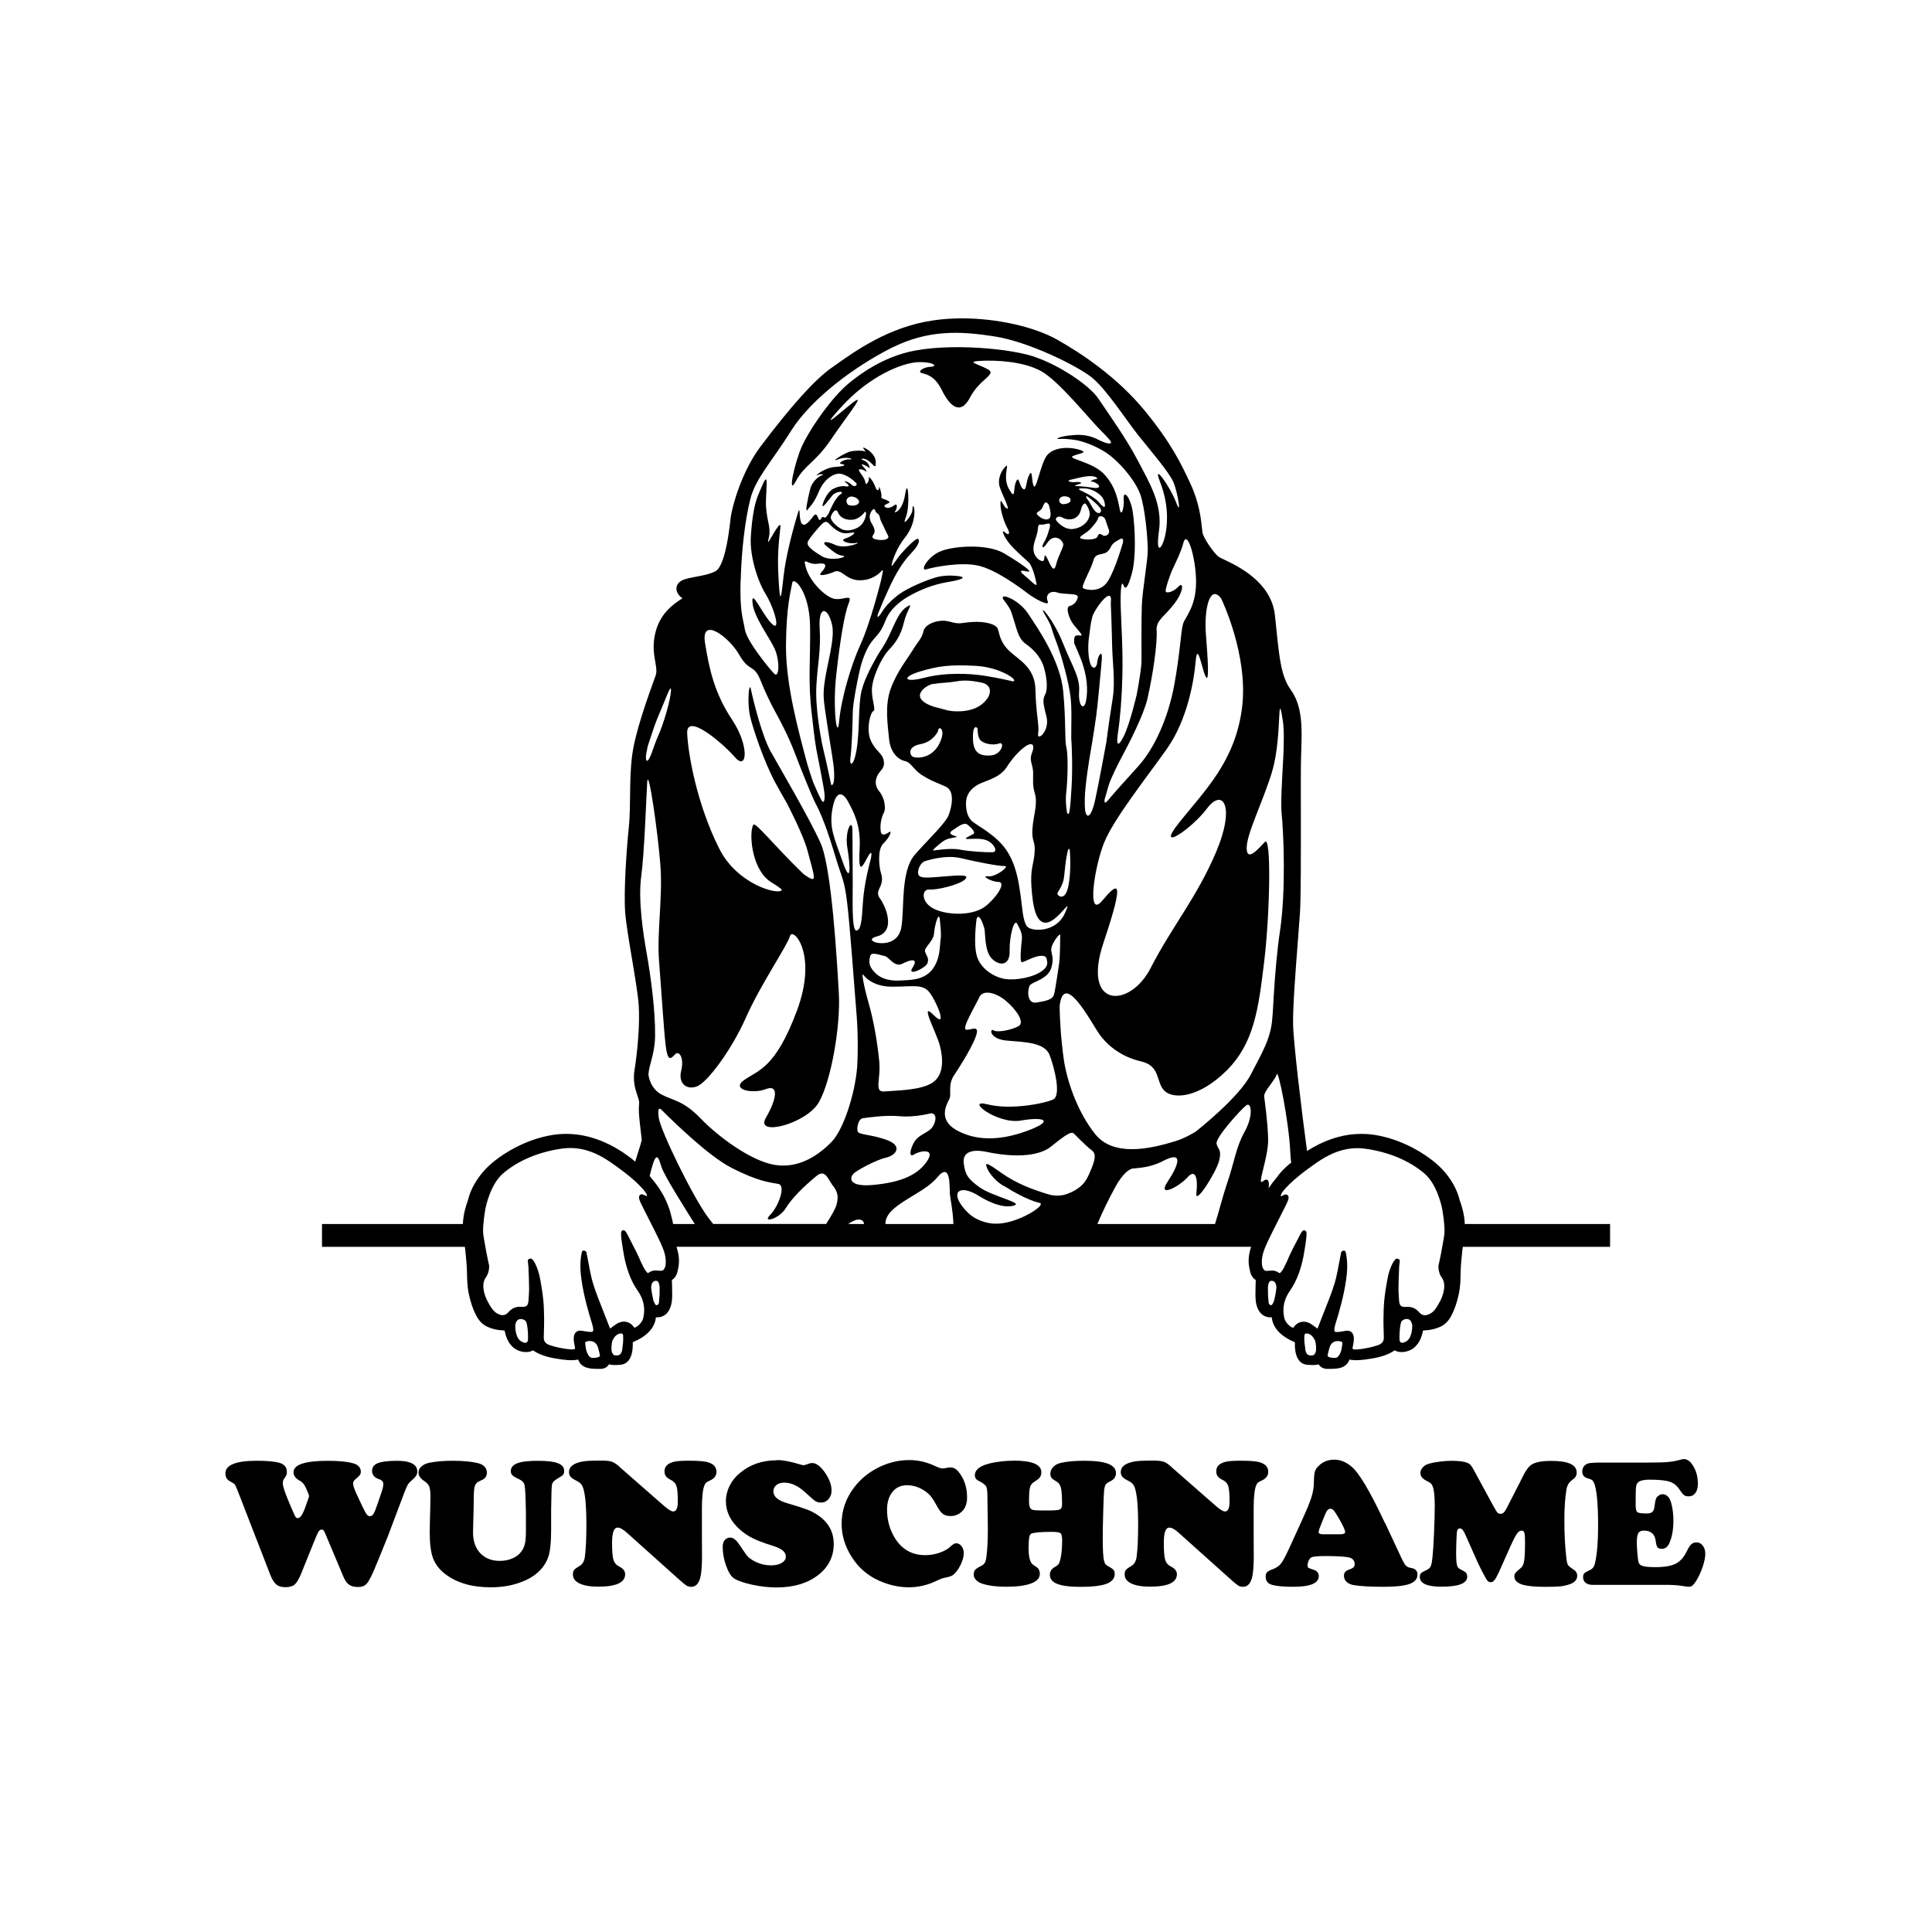 <svg width="1500" height="1500" viewBox="0 0 1500 1500" xmlns="http://www.w3.org/2000/svg">
  <!-- Gruppierte und zentrierte Elemente -->
  <g transform="translate(250.0, 247.174)">
    <!-- Original-Motiv skaliert -->
    <svg width="1000" height="815.652" viewBox="0 0 546.52 445.77">
      2000/svg" viewBox="0 0 546.52 445.77"><defs><style>.cls-1{fill-rule:evenodd;}</style></defs><path class="cls-1" d="M475.12,406.99c.93,1.33,1.24,2.82.99,4.84-.28,2.23-1.14,4.48-2.73,7.08-.73,1.2-1.63,2.54-3.03,3.34-1.95,1.11-3.51.98-4.78-.49-.02-.02-.16-.17-.18-.19-1.46-1.63-3.21-2.29-5.46-2.12-1.76.12-2.54-.34-2.81-1.94-.06-.27-.08-.35-.08-.43l-.1-1.57c-.09-1.26-.18-2.56-.17-3.82.02-2.7.13-5.4.24-8.08l.03-.94c.03-.57.1-1.14.17-1.72l.11-.91c.03-.35-.15-.69-.46-.85l-.24-.11c-.13-.06-.3-.09-.47-.09-.29,0-.58.09-.73.3-.1.14-.21.28-.32.42-.26.33-.52.66-.72,1.02-1.11,2.09-1.86,4.42-2.38,7.34-.48,2.67-.96,5.54-1.25,8.49-.27,2.75-.32,5.57-.35,7.99-.02,1.7.03,3.41.08,5.13.03.92.06,1.84.07,2.76.03,1.6-.76,2.66-2.42,3.23-1.45.49-2.85.88-4.18,1.14-1.4.28-3.25.61-5.08.73h-.31c-.56,0-.99-.09-1.26-.3-.03-.13-.03-.36.04-.71l.06-.3c.37-1.84.87-4.37-.28-5.77-.39-.48-1.17-1.05-2.64-.86-.5.07-1,.16-1.5.24-1.52.27-2.96.44-3.27.02-.13-.17-.37-.79.2-2.72l.1-.39c1.56-4.98,3.49-11.64,4.51-18.59.56-3.76.64-6.84.27-9.67-.07-.52-.17-1.04-.26-1.56l-.12-.65c-.07-.39-.39-.68-.78-.71-.4.01-1.09.3-1.17.69l-.49,2.46c-.17.86-.33,1.73-.49,2.59-.33,1.76-.66,3.52-1.06,5.26-.94,4.11-2.53,8.14-4.07,12.04l-1.04,2.65c-.97,2.45-1.93,4.89-2.87,7.36,0,.02-.01.04-.02.06-.02-.01-.04-.02-.06-.04-.34-.23-.67-.48-.99-.73-.56-.42-1.13-.85-1.72-1.22-2.73-1.7-5.72-1.09-7.41,1.49l-.27.11c-.36-.15-.73-.31-1.01-.52-1.46-1.06-2.36-2.35-2.68-3.84-.86-3.99-.06-7.76,2.38-11.25,1.52-2.16,2.76-4.57,3.8-7.38,1.1-3,1.9-6.23,2.43-9.85.01-.04.02-.07.03-.1.03-.21.84-5.1.84-6.51,0-.8,0-1.28-.34-1.62-.16-.16-.44-.27-.66-.27-.64,0-1.03.51-1.84,2.05l-.42.82c-.09.19-.23.46-.34.68-.81,1.5-3.56,6.69-4.51,9.24-.54,1.09-1.06,2.19-1.6,3.28-.27.56-.68,1.13-1.27,1.81-.08.09-.27.29-.4.29-.05,0-.21-.02-.51-.24-.81-.56-1.71-.85-2.69-.85-.74.02-1.3.07-1.86.12-1.1.1-1.62-.16-2.05-1.08-.13-.28-.24-.57-.32-.86-.04-.14-.05-.28-.07-.41l-.05-.33c-.28-3.53.87-6.32,2.52-9.89,1.04-2.25,2.91-5.92,4.71-9.46,1.26-2.47,2.45-4.81,3.21-6.38.89-1.84,1.08-2.81.67-3.46-.22-.35-.58-.54-1.01-.54-.16,0-.59,0-1.39.52h0c-1.32.88-.51-.73-.15-1.37,3.4-4.63,10.55-9.74,13.25-11.65,3.51-2.49,10.04-7.14,18.67-7.14,1.09,0,2.19.08,3.28.22,9.89,1.33,18.84,5.07,25.21,10.54,5.47,4.7,7.37,14.2,7.57,15.26.87,5.18,1.13,8.96.77,11.22l-.27,1.67c-.29,1.7-.59,3.4-.91,5.09-.2,1.04-.41,2.09-.63,3.13l-.18.9c-.04.21-.09.42-.15.62-.14.58-.3,1.18-.27,1.82.06,1.74.53,3.23,1.4,4.45M461.76,432.09c-.52,1.19-1.4,2.02-2.61,2.44-.27.1-.53.14-.77.14-.95,0-1.13-.8-1.16-1.28-.02-.32-.03-.65-.03-.98v-.28c.01-2.36.28-5.27.81-6.41.26-.55,1.23-1.14,2.25-1.14,1.36,0,2.17.98,2.36,2.83.01,1.72-.27,3.28-.86,4.67ZM432.53,437.79c-.28.92-1.09,3.18-2.48,3.29-.14,0-.31.01-.49.01-1.29,0-2.37-.27-2.75-.67-.11-.11-.14-.22-.13-.37.22-1.05.49-2.19.81-3.28.07-.25.16-.47.26-.69.81-1.86,2.41-2.14,3.29-2.14,1.06,0,1.78.37,1.9.53.07.56-.2,2.36-.41,3.33ZM421.64,438.58c-.51,1.37-1.14,1.43-1.35,1.44-1.71.18-2.42-.26-2.91-1.77l-.08-.25-.42-3.44c.02-.17-.01-.54-.07-.93-.02-.86.01-1.75.04-2.21.16-.55.52-.67.77-.7h.25c.06,0,.12,0,.19.01,1.41.22,2.56,1.3,3.4,3.21.23,1,.58,3.29.18,4.63ZM404.11,416.3c-.17.77-.51,1.54-.95,2.17-.26.37-.72.35-1.07,0-.22-.22-.4-.54-.42-.76-.09-.89-.15-1.78-.21-2.67l-.06-.82c-.03-.87-.03-2.05-.03-2.87,0-1.01.34-2.57.95-2.83.2-.09.43-.14.66-.14,1.21,0,1.96,1.1,2,2.94-.14,1.37-.41,2.98-.86,4.98ZM145.77,401.76c-.01.13-.03.27-.07.41-.08.29-.19.58-.32.86-.43.92-.95,1.18-2.04,1.08-.56-.05-1.13-.1-1.86-.12-.98,0-1.88.28-2.69.85-.3.22-.46.24-.51.24-.13,0-.32-.2-.4-.29-.59-.68-1-1.25-1.27-1.81-.45-.91-.89-1.82-1.34-2.73-.87-2.21-3.13-6.62-4.66-9.54-.15-.31-.33-.66-.46-.92l-.42-.82c-.24-.44-.43-.78-.61-1.07-.01-.02-.03-.06-.03-.06v.02c-.43-.66-.75-.94-1.2-.94-.23,0-.5.11-.66.27-.34.35-.34.83-.34,1.62,0,1.41.81,6.31.84,6.51,0,.03.01.06.03.1.54,3.62,1.33,6.84,2.43,9.85,1.03,2.81,2.28,5.23,3.8,7.38,2.44,3.48,3.24,7.26,2.38,11.25-.32,1.49-1.22,2.78-2.68,3.84-.28.2-.66.37-1.01.52l-.27-.11c-1.69-2.58-4.68-3.19-7.41-1.49-.6.37-1.16.79-1.72,1.22-.33.25-.65.5-.99.73-.02.01-.04.03-.06.04,0-.02-.02-.04-.02-.06-.93-2.46-1.9-4.91-2.87-7.36l-1.04-2.65c-1.54-3.89-3.13-7.92-4.07-12.04-.4-1.74-.73-3.5-1.06-5.26-.16-.87-.32-1.73-.49-2.59l-.49-2.46c-.08-.39-.77-.67-1.17-.69-.39.03-.72.32-.78.71l-.12.65c-.09.52-.19,1.04-.26,1.56-.37,2.83-.29,5.9.27,9.67,1.02,6.96,2.95,13.61,4.51,18.59l.1.39c.57,1.93.33,2.55.2,2.72-.31.42-1.74.25-3.27-.02-.5-.09-1-.18-1.5-.24-1.47-.2-2.26.38-2.65.86-1.14,1.39-.64,3.92-.27,5.77l.06.3c.07.35.06.57.04.71-.28.2-.7.3-1.26.3h-.31c-1.83-.12-3.67-.46-5.08-.73-1.32-.26-2.73-.65-4.18-1.14-1.66-.57-2.45-1.62-2.42-3.23.01-.92.04-1.84.07-2.76.05-1.71.1-3.42.08-5.13-.03-2.42-.08-5.24-.35-7.99-.29-2.95-.77-5.82-1.25-8.49-.52-2.92-1.28-5.25-2.38-7.34-.19-.36-.46-.69-.72-1.02-.11-.14-.22-.28-.32-.42-.15-.21-.44-.3-.73-.3-.17,0-.33.03-.47.09l-.24.11c-.32.16-.5.5-.46.85l.11.91c.07.57.14,1.14.17,1.72l.03.94c.11,2.68.21,5.38.24,8.08,0,1.26-.09,2.56-.17,3.82l-.1,1.57c0,.08-.02.16-.08.43-.27,1.6-1.05,2.06-2.81,1.94-2.25-.17-4,.49-5.46,2.12-.02.02-.17.17-.18.19-1.27,1.47-2.83,1.61-4.78.49-1.4-.79-2.3-2.14-3.03-3.34-1.58-2.6-2.45-4.85-2.73-7.08-.24-2.02.06-3.52.99-4.84.87-1.22,1.34-2.71,1.4-4.44.03-.64-.13-1.24-.27-1.82-.05-.2-.1-.41-.15-.62l-.18-.9c-.21-1.04-.43-2.09-.63-3.13-.31-1.69-.62-3.38-.91-5.09l-.27-1.68c-.36-2.26-.09-6.04.77-11.22.2-1.07,2.1-10.56,7.57-15.26,6.37-5.47,15.32-9.21,25.21-10.54,1.09-.15,2.2-.22,3.28-.22,8.62,0,15.16,4.64,18.67,7.14,2.65,1.88,9.62,6.86,13.08,11.43.66.97,1.58,2.53-.25,1.44-.05-.03-.07-.02-.11-.05-.22-.12-.41-.2-.56-.24-.02,0-.04-.02-.06-.02-.18-.04-.32-.06-.39-.06-.43,0-.8.2-1.01.54-.41.65-.22,1.61.67,3.45.76,1.57,1.95,3.9,3.21,6.38,1.8,3.54,3.67,7.2,4.71,9.46,1.66,3.56,2.8,6.36,2.52,9.89l-.05.32ZM143.24,414.22s-.19,2.6-.28,3.49c-.02.22-.2.54-.42.76-.36.35-.82.38-1.07,0-.44-.63-.77-1.4-.95-2.17-.45-2-.72-3.62-.86-4.98.04-1.84.79-2.94,2-2.94.23,0,.46.05.66.14.6.27.94,1.82.95,2.83,0,.81,0,1.99-.03,2.87ZM127.75,434.56l-.42,3.44-.08.25c-.49,1.51-1.2,1.94-2.91,1.77-.21-.02-.84-.07-1.35-1.44-.4-1.34-.04-3.64.18-4.64.84-1.91,1.99-2.99,3.4-3.21.07-.01.13-.01.19-.01h.24c.25.02.61.14.77.7.02.46.05,1.35.04,2.21-.06.39-.09.76-.07.93ZM117.82,440.42c-.38.41-1.46.67-2.75.67-.18,0-.35,0-.49-.01-1.39-.11-2.2-2.37-2.48-3.29-.2-.97-.47-2.76-.41-3.33.12-.15.84-.53,1.9-.53.88,0,2.49.28,3.29,2.14.1.22.19.44.26.69.31,1.09.59,2.24.81,3.28.01.15-.03.26-.13.37ZM87.43,432.42c0,.34-.02.67-.03.98-.03.48-.21,1.28-1.16,1.28-.24,0-.49-.05-.77-.14-1.21-.42-2.09-1.25-2.61-2.44-.59-1.39-.87-2.95-.86-4.67.19-1.85,1-2.83,2.36-2.83,1.02,0,1.99.59,2.25,1.14.54,1.14.8,4.05.82,6.41v.28ZM135.45,236.75c1.36-10.11,2.09-32.36,2.53-39.82.43-7.45,4.56,21.18,5.61,35.19,1.05,14.01-1.57,28.21-.56,40.8,1.01,12.6,1.96,28.62,2.8,35.62.84,6.99,2.17,5.72,3.93,3.79,1.75-1.94,4.01,1.49,2.66,6.87-1.35,5.38,2.19,8.31,6.59,6.73,4.4-1.58,14.75-15.41,20.9-29.31,6.14-13.89,17.51-30.42,18.65-34.49,1.14-4.07,12.01,7.38,2.94,31.69-9.06,24.31-16.32,25.16-22.29,29.31-5.98,4.14,3.58,6.1,9.11,3.92,5.53-2.18,4.78,4.02,0,12.2-4.78,8.18,17.31,2.6,22.57-6.73,5.26-9.33,9.17-32.5,8.42-45.99-.76-13.48-3.02-53.23-7.71-63.79-4.69-10.56-17.9-32.99-21.31-39.12-3.41-6.14-7.2-20.76-8.41-26.78-.01-.04-.02-.03-.04-.03-.11-.3-.28-.53-.47.1-.34,1.07-.83,7.08.29,12.01,1.12,4.93,5.95,19.47,10.93,28.55,1.53,2.8,3.11,5.54,4.66,8.25.23.44,6.87,13.13,8.71,19.95.59,2.08,1.18,4.26,1.66,6.15,1.46,5.85,2.32,7.99-3.12,4.11-.25-.23-.49-.46-.76-.71-12.11-11.74-19.96-21.81-20.75-20.33-1.84,3.44-.78,17.62,6.31,23.42,1.53,1.25,6.22,3.77,5.75,4.34-1.74,2.11-18.85-2.61-26.36-17.39-9.57-18.83-13.36-40.34-13.74-49.21-.39-8.87,14.79,3.89,20.19,10.09,5.39,6.21,6.24-4.79-1.13-15.84-7.36-11.06-9.68-21.18-11.5-32.67-1.81-11.49,10.36-2.32,14.58,5.19,4.22,7.5,6.1,3.48,9.11,11.08,1.65,4.16,3.9,8.98,6.19,13.15h0s.02.04.06.11c.11.21.23.41.34.61,1.22,2.21,5,9.24,7.59,16.04,3.12,8.2,7.61,19.2,8.7,21.33.03.06.05.09.08.14.11.21.21.45.32.64,3.6,6.72,6.56,16.49,8.83,23.98,2.27,7.48,3.33,8.3,4.49,17.81,1.16,9.51,2.68,30.77,4.07,48.24.35,4.47.51,9.56.44,14.79-.03.45-.04,1.04-.03,1.79-.04,1.59-.09,3.19-.17,4.79-.95,12.28-6.04,27.13-10.86,32.09-5.42,5.56-13.76,11.42-24.01,9.81-10.25-1.61-24.3-12.16-31.62-19.77-7.33-7.61-11.57-7.47-16.55-10.11-4.98-2.64-5.54-8.35-5.54-8.35.15-4.48,2.72-8.54,2.81-16.64.12-10.8-1.87-25.25-3.5-34.49-1.64-9.24-3.73-22.99-2.39-33.09ZM137.58,184.72c.15-.87.38-1.97.61-3.09.04-.12,2.79-8.76,3.99-11.6.01-.01.01-.02.02-.04,3.42-7.91,6.08-15.69,5.88-12.04-.24,4.38-3.25,14.31-5.33,18.93-.91,2.01-1.92,4.8-2.78,7.33t0,.02c-2.04,5.59-2.92,3.52-2.38.49ZM177.66,111.26c.36-13.36,1.88-25.68,4.06-34.49,2.19-8.81,8.99-15.77,17.39-29.16,8.4-13.4,26.93-27.25,42.49-35.05,15.56-7.81,29.13-7.2,43.74-4.91,14.62,2.29,34.86,12.39,41.08,17.25,6.22,4.85,14.85,18.34,19.91,24.68,5.06,6.34,13.24,15.8,15,20.05,1.76,4.26,3.55,15.11,1.12,8.55-2.43-6.56-10.33-17.71-6.87-8.83,3.47,8.87,3.45,16.88,2.24,22.57-1.21,5.7-4.22,9.31-2.67-1.82,1.56-11.13-3.89-20.05-8.97-29.72-5.08-9.68-12.37-19.79-16.69-26.22-4.16-6.19-17.02-14.22-25.78-17.32-.06-.03-.1-.04-.16-.07-10.05-4.03-38.17-6.51-54.66-2.51-10.72,2.6-19.33,8.46-24.07,12.25-1.05.8-2.13,1.72-3.22,2.76-.5.46-.78.75-.78.75-7.11,7.07-14.44,18.22-17.09,24.05-3.24,7.11-6.41,22.02-2.66,15.01,3.75-7.02,8.12-7.67,15-17.81,6.89-10.14,13.24-17.83,10.66-16.55-2.58,1.28-18.52,16.26-6.45,2.94,12.08-13.32,26.04-18.83,32.67-19.07,6.63-.24,8.5,1.85,5.32,1.96-3.18.12-5.81,2.11-3.78,2.67,2.03.55,5.54,1.14,8.55,7.29,3.02,6.15,7.67,11.21,11.92,3.08,4.24-8.13,11.72-9.8,7.43-12.06-4.29-2.26-9.33-3.17-2.94-3.5,6.39-.34,18,.14,25.66,4.35,7.66,4.21,20.69,20.68,25.66,25.52,1.17,1.14,2.32,2.36,3.28,3.49,1.98,2.2-.09,2.43-4.89-.01-4.83-2.45-8.86-2.05-12.44-1.65-3.59.4-6.4,1.65-3.48,1.43,2.88-.22,7.31.61,7.45.64,3.46.81,7.41,2.36,11.19,4.66,6.1,3.71,13.17,12.29,15.28,18.09,2.12,5.8,3.22,19.19,3.23,23.69.01,4.51-2.28,16.93-2.52,23.56-.24,6.63-.15,18.36-.14,23.55,0,2.35-.87,8.13-2.04,14.33,0,0-2.99,12.91-5.72,18.08-2.73,5.17-2.77,1.98-2.32-1.28.02-.08.02-.13.03-.19.98-6.4,1.72-15.43,1.93-24.48.27-11.56-.47-21.72-.7-29.16-.23-7.44.33-11.71,1.12-9.53.8,2.18,1.87,1.57,3.65-5.05,1.77-6.62,1.37-18.4.42-25.38-.95-6.98-4.17-10.17-3.93-6.17.25,4-.96,8.03-1.68,4.49-.72-3.55-1.53-9.29-6.45-14.72-4.92-5.43-15.91-6.69-13.46-7.85,2.44-1.16,7.34-1.44,2.38-2.81-4.96-1.36-10.93-.7-13.46,2.67-2.52,3.37-4.41,14.61-5.47,12.9-1.06-1.72-.42-7.77-1.96-4.77-1.54,3-1.03,7.17-2.67,5.89-1.63-1.29-1.62-6.02-2.94-2.94-1.32,3.08.03,8.18-2.95,3.08-2.98-5.1.41-11.4-1.4-9.68-1.81,1.73-3.22,4.8-2.8,7.71.42,2.91,4.95,10.74,3.36,10.24-1.59-.5-2.8-5.43-2.8-2.11s1.69,8.16,2.94,10.38c1.26,2.21.78,3.4-.98,1.82-1.76-1.58-.74,1.38,1.54,4.35,2.28,2.97,6.68,6.62,8.41,8.27,1.73,1.65,2.9,6.75,3.37,8.97.46,2.22-2.78-1.51-4.63-2.95-1.85-1.44-3.43-3.04.42-2.11,3.85.94-2.47-3.42-9.39-7.57-6.93-4.15-20.74-3.31-26.64-1.12-5.9,2.18-9.31,8.67-6.59,7.85,2.72-.82,14.09-3.23,21.73-1.68,7.65,1.54,18.32,9.53,21.46,11.92,3.14,2.39,9.52,5.8,8.41,3.23-1.11-2.58.95-4.69,4.07-3.65,3.12,1.04,9.23.06,8.69,2.1-.55,2.09-1.76,3.19-3.5,3.64-1.75.45-.29,5.39,1.82,8,2.11,2.6,4.44,4.86,2.64,4.52-1.72-.32-2.59.04-2.5,2.21.08,1.94-.43-.43,2.67,7.29,3.09,7.72,3.21,13.92,2.38,18.23-.83,4.31-3.35,2.35-2.94-3.93.4-6.27-2.64-10.05-6.87-20.61-4.23-10.56-10.99-17.69-7.57-11.92,3.42,5.77,2.04,4.31,4.63,11.08,2.58,6.76,5.39,17.5,6.16,23.56.64,4.99.27,13.09.32,17.26v.05c0,.05,0,.13,0,.19,0,.37.02.71.03,1.01,0,.08,0,.15.02.23v.05c.02.34.05.72.08,1.1h0s.53,9.66,0,18.45c-.52,8.78-.88,12.87-1.83,11.07,0,0,0,0,0,0-.09-.31-.15-.54-.16-.58-.34-2.35-.63-5.07-.28-8.03.63-5.34.89-16.06.07-19.2-.82-3.15-.11-10.42-1.33-23.7-1.22-13.28-10.88-27.01-15-33.23-4.13-6.23-13.08-9.32-10.1-5.47,2.98,3.84,2.93,4.57,4.21,8.55,1.27,3.98,1.97,7.77,4.9,9.82,2.94,2.05,6.32,5.26,7.71,9.81,1.4,4.55,1.74,9.32.7,11.5-1.04,2.17-1.27,3.1.42,9.39,1.69,6.3-4.1,11-3.5,7.43.59-3.57-.96-8.55-1.12-18.37-.16-9.82-6.96-12.75-11.08-16.68s-4.12-7.26-4.91-9.39c-.79-2.13-5.69-3.23-10.66-2.94-4.97.29-5.11,1.2-9.82-.14-4.7-1.33-10.47,1.06-11.08,4.07-.6,3.01-2.17,4.11-4.62,8.13-2.46,4.02-6.61,9.02-9.26,16.27-2.64,7.24-1.23,15.51-.7,21.31.53,5.79,3.9,8.78,6.73,9.39,2.83.62,3.42,3.64,7.57,6.17,4.15,2.53,5.61,2.8,9.67,4.63,4.07,1.83,2.66,8.43,1.4,11.92-1.25,3.48-7.92,9.66-14.3,16.83-6.38,7.16-4.44,23.3-5.89,31.13-1.45,7.83-9.73,6.89-11.5,6.03-1.77-.86-1.09-1.75,1.4-2.38,2.49-.64,4.57-2.56,4.49-6.31-.08-3.75-1.77-6.93-2.66-8.56-.9-1.62-2.47-2.5-.99-5.47,1.49-2.97,1.21-4.6.57-6.73-.64-2.13-1.62-9.73,1.12-12.34,2.74-2.61,3.56-5.38,2.66-4.91-.9.47-3.31,2.47-3.78-.14-.48-2.62.31-6.21,1.26-7.85.96-1.63.56-6.18-1.96-9.25-2.52-3.07-1.26-6.26.14-7.99,1.41-1.73,2.38-2.65,1.69-5.47-.7-2.82-3.56-3.7-5.47-8.27-1.91-4.57-.14-11.59,1.12-12.2,1.27-.61-.49-3.92-.56-8.84-.07-4.91,3.91-13.64,7.01-16.96,3.1-3.32,5.2-6.17,6.59-11.92,1.4-5.74,4.41-8.53,1.27-6.59-3.15,1.94-4.76,6.17-7.15,11.36-2.55,5.53-4.1,7.03-5.47,9.53-1.44,2.65-5.08,8.72-6.59,14.58-1.51,5.86-.8,16.8-2.1,24.82-1.31,8.02-3.22,7.27-2.67,3.78.55-3.49.95-14.95.98-18.93.03-3.98,1.84-13.24,2.94-18.09,1.1-4.85,3.14-10.08,5.74-13.04,2.61-2.96,3.44-3.73,5.33-8.41,1.9-4.68,6.18-8.05,9.81-10.1,3.64-2.04,9.26-4.81,16.68-6.03,6.13-1.01,7.79-2.02,4.46-2.46h0s-4.89-.77-9.23.4c-4.34,1.17-12.54,4.59-16.45,7.56-3.9,2.98-6.06,5.81-7.13,7.61-1.03,1.74-2.29,2.66-1.27,0,1.23-3.09,2.76-6.68,4.64-10.73,2.77-5.93,5.57-10.77,9.53-14.86,3.97-4.1,3.3-6.31,2.11-5.75-1.19.57-3.67,2.94-6.31,5.89-2.64,2.94-4.67,6.94-4.34,5.05.32-1.89,2.21-7.28,5.61-11.5,5.32-6.6,4.18-14.17,3.36-13.32-.07.07-.21,2.21-.28,2.38-.81,2.24-4.55,6.9-2.66,2.24,1.89-4.67.91-17.62-.28-9.82-1.19,7.8-5.18,8.31-4.34,7.43.83-.88,1.38-3.95-.29-2.67-1.66,1.28-3.07,1.29-3.78.84-1.11-.71.16-1.14.88-1.53.94-.5,1.45-.5.1-1.27-1.29-.74-2.94-.74-2.67-1.69.29-.95-1-5.2-.98-3.92.02,1.28-.89,1.94-1.68-.42-.8-2.36-3-4.84-2.67-3.65.34,1.2-1.3,3.95-1.54,1.69-.25-2.26-4.08-5.38-2.1-5.33,1.97.05,3.12,1.92,2.52.56-.6-1.36-3.11-3.06-1.26-2.52,1.84.53,3.15,2.2,2.67.84-.49-1.36-1.44-2.38-2.81-2.8-1.37-.42-.02-1.12,2.1.14,2.12,1.26,3.54,4.6,3.36.56-.18-4.04-5.99-6.74-5.33-5.75.67,1.01,1.33,1.77.7,1.4-.63-.37-3.65-.5-6.03,0-2.38.5-9.39,4.96-5.32,3.37,4.07-1.59,7.15.25,5.05,0-2.11-.25-5.57,1.7-3.65,1.96,1.92.26,2.08.96-2.66,1.26-4.75.3-9.08,4.23-7.57,3.5,1.51-.73,3.09-.32,2.1,0-.97.32-4.17,2.01-5.18,6.17-1.01,4.16-2.24,10.07-1.12,8.55,1.11-1.51,2.68-2.5,4.9-7.85,2.23-5.35,6.59-8.03,9.39-7.43,2.81.6,5.29,2.77,6.31,3.78,1.02,1.02-.61,2.09-1.82.84-1.22-1.24-4.08-2.14-2.52-.98,1.56,1.16,1.64,1.87.42,1.69-1.22-.19-3.03-.33-5.67,1-2.47,1.24-4.35,5.39-4.57,6.99-.21,1.58,2.46-2.03,4.07-4.07,1.61-2.04,5.78-2.08,3.5-.56-2.28,1.51-4.63,7.29-4.63,7.29,0,0-.3.92-1.27,2.1-.96,1.18-1.36-.33-1.96.42-.6.75-.56,1.3-1.12.98-.56-.32-.95-3.51-2.38-1.68-1.44,1.83-3.65,5.03-5.05,3.23-1.41-1.81-.38-8.52-1.69-4.21-1.31,4.32-5.01,17.24-6.03,26.78-1.01,9.55-1.56,13.25-2.24-1.82-.68-15.07,2.36-22.42,0-19.49-2.37,2.93-5.2,9.54-4.07,5.05,1.13-4.49-.62-6.47-1.12-13.32-.24-3.29.58-10.38.14-11.5-.48-1.22-2.26,3.76-3.23,5.89-1.86,4.1-2.88,10.51-3.36,18.37-.48,7.86,2.68,18.34,6.31,24.26,3.63,5.92,6.57,16.33,2.66,12.62-3.9-3.7-8.76-15.2-8.27-9.11.48,6.08,7.17,14.75,9.4,19.63,2.23,4.87,2.08,13.06-.28,10.51-2.36-2.54-11.52-13.7-12.34-18.65-.83-4.95-2.18-7.39-1.83-20.75ZM370.87,112.11c-.04,10.21-4.49,14.5-5.47,17.39-.97,2.89-1.23,12.28-3.78,26.08-2.55,13.8-8.3,26.84-15.42,34.63-6.23,6.82-10.23,11.36-12.75,14.36,0,0,0,0,0,0-2.03,2.39-1.29-.81-1.29-.81.42-1.42,1-3.29,1.54-5.29,1.02-3.53,4.74-10.62,4.74-10.62h0c4.13-7.64,10.27-19.72,11.83-26.54,2.31-10.1,4.34-24.01,3.85-29.24,0-.02,0-.02,0-.04-.01-4.14,3.44-5.58,7.56-10.99,4.13-5.41,3.87-9.45,1.81-7.3-2.06,2.15-4.38,2.84-5.33,2.41-.95-.43,2.39-8.93,2.4-8.94,2-4.24,4.15-8.77,4.85-11.66,1.64-6.7,5.51,6.34,5.47,16.55ZM374.79,151.65c1.79,4.1,1.16-6.44.28-17.39-.88-10.95,1.67-21.7,6.45-15.42,0,0,11.8,24.17,8.83,46.69-2.97,22.52-15.81,34.87-26.5,48.23-10.69,13.35,4.84,3.29,11.63-5.75,6.79-9.04,12.14-1.04,3.93,18.37-8.22,19.41-18.88,31.83-27.76,49.21-8.88,17.38-29.42,17.29-20.06-10.65,9.37-27.94,6.12-25.73-.56-17.81-6.67,7.93-3.3-14.47.84-24.68,4.14-10.21,17.98-27.55,26.64-39.82,8.66-12.27,11.48-28.72,12.2-37.16.72-8.44,2.54,2.68,4.06,6.17ZM327.27,102.85c.94-3.63,3.93-2.17,5.89-3.79,1.95-1.62,1.11-2.74,3.64-4.34,2.54-1.6,3.28-1.89,3.09.28,0,0-3.2,11.44-6.45,16.54-3.26,5.11-9.51,3.64-10.51,2.94-1.01-.69,3.4-8,4.35-11.64ZM325.86,89.53c2.03-2.09,3.37-3.97,3.51-4.9.14-.93,2.42-1.15,3.09.98,0,0,.68,2.12,1.4,4.06.71,1.95-1.55,3.28-2.8,2.24-1.25-1.03-1.78,0-2.1.85-.33.84-3.42,1.43-6.31.84-2.89-.59,1.2-1.97,3.22-4.07ZM317.59,77.47c-.27,1.22-3.08,1.4-3.08,1.4-.74-.09-1.67-.6-1.69-1.54-.01-.94.66-1.82,2.25-1.83,1.59,0,2.8.74,2.52,1.96ZM328.38,82.1c-1.5-1.29-2.34-3.82-3.5-5.19-1.16-1.38-.39-1.71,0-1.26,0,0,3.54,2.59,5.05,4.49,1.51,1.9-.04,3.25-1.54,1.97ZM329.65,78.03c-2.35-2.78-7.88-4.99-8.13-5.19-.78-.61-.02-.75,1.4-.71,1.42.05,3.13.06,5.75,1.69,2.61,1.62,3.26,3.32,3.5,4.91.24,1.58-.18,2.08-2.52-.7ZM326.42,69.2c.65,0,1.57.34,2.66,1.12,1.09.78,1.07,2.11-2.1,1.54-3.18-.56-7.01-.7-7.01-.7-.78,0-.75-.29,1.26-.84,2.01-.55.26-1.06-1.68-.84-1.94.21-3.94-.55-1.96-.98,1.98-.43,4.74-1.29,7.71-1.54,2.97-.25,4.53,1.09,3.08,1.26-1.44.18-2.61.99-1.96.98ZM311.42,85.46c-.31-.82,1.07-1.92,2.66-.98,1.59.94,3.91,1.18,5.61.14,1.7-1.04,2.08-2.38,2.53-4.07.45-1.69,1.49-2.32,1.82-1.82,0,0,2.35,2.75,1.54,5.47-.81,2.72-3.62,4.89-7.15,5.19-3.53.3-6.71-3.1-7.01-3.93ZM305.81,80c.92-2.45,1.52-2.25,2.53-.98,0,0,1.21,3.52.7,5.19-.51,1.67-3,1.42-5.05-.42-2.05-1.84.9-1.34,1.82-3.78ZM303.71,89.67c.29-3.12.58-1.79,2.67-2.24,2.07-.45,3.35-1.16,1.96,2.81,0,0-.6,2.52-1.96,4.77-1.36,2.24-.47,2.93.84.98,1.31-1.95,2.3-2.91,3.93-2.94,1.62-.04,3.05,1.43,3.36,2.67.32,1.23-1.98,4.55-3.08,8.97-1.11,4.43-3.11-2.16-4.07-3.5-.96-1.34-.69-.13-.98,1.26-.3,1.39-3.61-.13-4.35-3.37-.74-3.23,1.39-6.27,1.68-9.39ZM328.95,145.9c-.27,2.82-2.21,3.29-3.09.14-.88-3.14-.87-7.66-.42-10.66.45-2.99.56-5.45,1.41-8.69.84-3.25,8.91-14.26,7.85-5.89,0,0,.45,11.35.56,17.94.12,6.59,1.37,15.35.28,22.29-1,6.34-1.9,12.24-2.71,18.73h-.01s-3.31,18.15-4.82,24.89c-1.51,6.74-3.51,8.16-4.2,4.12h0c-.14-1.42-.19-3.12-.14-5.01.15-5.94,1.83-16.25,2.58-20.6.1-.54.18-1.05.28-1.57.05-.29.08-.48.08-.48.96-5.6,1.57-10.1,1.92-12.5.45-3.07,2.11-20.22,2.38-24.26.27-4.04-1.7-1.28-1.96,1.54ZM403.12,192.31c2.38-7.73,2.77-17.93,3.09-24.09h0c.26-4.92.74-2.22,1.54,2.91.56,3.61.34,10.87.15,14.85-.05.9-.09,1.81-.15,2.71v.08c-.47,8.68-.98,17.18-.57,21.21.9,8.89,1.84,33.3-.7,50.05-1.19,7.79-2.05,17.88-2.65,27.42h0s0,.06,0,.2c-.13,2.01-.24,3.99-.34,5.92-.07.95-.15,1.99-.23,3.06-.58,8.84-4.06,14.35-9.19,24.29-5.09,9.83-22.94,23.85-23.43,24.23-2.86,1.71-5.71,3.11-8.41,3.94-11.42,3.52-26.55,6.68-34.26-3.08-6.62-8.37-11.18-19.93-13-30.18-.14-.93-.28-1.85-.4-2.76-.1-.73-.22-1.47-.28-2.18,0-.02,0-.04,0-.07-.14-1.6-.23-2.32-.27-2.37-1.01-9.37-1.03-16.6-1.03-16.6,1.7-15.54,13.32,6.79,16.69,11.64,3.36,4.85,9.36,9.85,17.81,11.77,8.45,1.93,6.25,8.81,9.96,12.48,3.7,3.67,14.42,3.19,26.22-8.41,11.8-11.61,13.67-26.14,16.12-46.41,2.45-20.27,3.09-53.74.28-50.75-2.8,2.98-7.74,8.72-7.71,2.52.03-6.19,6.61-18.8,10.8-32.39ZM367.22,364.49c3.79-4.18,4.44,1.29,3.79,6.73-.65,5.44,8.5-9.01,9.68-13.88,1.17-4.86-.58-4.6-1.12-7.15-.54-2.55,10.43-14.64,12.62-16.27,2.18-1.63,3.09,4.39-.71,11.22-3.79,6.83-4.23,12.56-7.43,21.87-1.77,5.15-3.28,11.41-5.13,17.27h-49.91c2.28-5.53,5.12-11.11,7.45-15.42,3.27-6.06,5.91-7.69,7.35-8.1.38-.03.77-.07,1.18-.1h0c3.38-.3,7.54-.84,11.73-3.05,9.14-4.81,6.74,1.69,2.11,8.69-4.64,7.01,4.62,2.36,8.41-1.82ZM260.94,364.63c6.01-7.32,5.27,4.05,5.47,6.87.12,1.73,1.27,6.65,1.51,12.79h-28.84c-.28-8.05,15.92-12.41,21.86-19.66ZM229.96,384.12s.04.12.05.17h-6.69c3.13-2.43,6.34-2.57,6.64-.17ZM236.41,314.85c-.84-8.37-2.44-17.31-4.49-24.4-2.04-7.09-3.11-13.27-2.24-11.92,0,0,3.27,5.02,12.06,5.05,8.79.03,13.04-1.32,15.99,2.38,2.94,3.71,8.12,16.02,1.82,9.68-6.29-6.35,1.09,7.35,2.53,12.62,1.44,5.27,2.06,12.61-2.95,15.99-5.01,3.38-15.5,3.33-20.33,3.78-4.83.46-1.54-4.81-2.38-13.18ZM271.04,229.04c7.01,1.67,16.34,3.45,18.65,3.36,2.31-.09-3.68,4.71-7.01,4.35-3.35-.36,1.31,2.34,4.35,2.38,3.04.05.28,5.38-5.05,9.96-5.32,4.57-16.35,4.3-22.15,1.54-5.81-2.76-5.49-8.53-2.1-8.28,3.38.26,12.57-2.01,15-4.2,2.43-2.19-1.96-1.9-8.13-1.4-6.17.5-9.37.9-10.93,0-1.57-.89-.54-4.92,1.82-6.31,0,0,8.55-3.07,15.57-1.4ZM259.68,164.82c-11.68-3.92-3.07-9.29-.56-9.67,3.76-.57,6.87-.54,10.09-1.12,3.23-.59,6.23-.42,10.79.56,4.57.98,4.59,5.55-.13,9.25-4.73,3.7-12.44,3.1-14.87,2.38-2.41-.72-5.33-1.4-5.33-1.4ZM253.93,180.67c5.46-.98,7.43-5.47,7.43-5.47.09-2.77,3.81-1.08.56,5.33-3.25,6.41-9.73,6.23-11.22,5.47-1.48-.76-2.24-4.35,3.23-5.32ZM293.19,154.03s-5.78-1.4-12.06-2.38c-6.28-.99-16.65-1.48-25.52.84-8.87,2.32-9.75-.28-1.82-2.67,7.92-2.39,12.91-2.95,23.55-2.38,10.64.57,18.61,6.36,15.85,6.59ZM279.43,179.06c1.49,1.49,5.35,2.25,7.87,1.33,2.63-.96,1.11,4.68-3.36,5.05-4.48.37-7.4-.81-7.71-6.45-.31-5.63,1.16-6.29,1.96-4.9,0,0-.14,3.59,1.25,4.99ZM310.58,286.95c-.61,2.11-3.2,2.68-7.43,3.36-4.23.69-3.84-5.75-2.8-7.29,1.03-1.53,7.68-2.59,9.11-7.44,1.43-4.84-.31-5.87,0-8.27.31-2.4,3.89-6.97,3.79-5.61-.1,1.36.05,9.24-.56,12.62,0,0-1.49,10.51-2.1,12.62ZM295.01,256.94c1.15,2.26,2.25,4.06,1.96,6.59-.29,2.54-1.04,9.64,0,9.67,1.04.04,5.92-3.18,9.11-2.66,1.4.23,1.35,1.07,1.54,1.97.25,1.15.31,2.54-1.82,4.2-3.79,2.97-11.45,4.24-15.7,3.64-4.26-.6-9.82-3.63-11.92-8.83-2.09-5.2-.42-16.69-.42-16.69.9-2.75,2.59,1.63,3.23,3.79.63,2.16-.05,9.9,3.36,13.18,3.41,3.27,7.6,2.69,7.43-3.36-.17-6.05,1.89-14.12,3.22-11.5ZM268.66,320.47s6.59-9.86,8.69-15.57c2.1-5.7-2.08-2.68-4.07-3.08-1.99-.4,4.06-10.28,5.61-13.74,1.55-3.47,7.19-1.97,11.35,1.54,4.16,3.52,8.32,9.17,5.19,10.79-3.13,1.63-8.88,2.73-10.52,1.69-1.64-1.05-1.86,3.68,5.61,4.35,7.47.66,16.13.68,18.23,6.17,2.09,5.5,4.94,17.12,1.54,18.79-3.4,1.66-17.91,4.64-27.9,2.1-9.99-2.54,4.07,8.62,14.16,6.87,10.09-1.75,14.46.09,2.38,4.48-12.07,4.4-22.04,3.91-29.73-.42-7.68-4.33-4.41-10.5-3.08-13.04,1.33-2.54-1.06-5.99,2.53-10.93ZM282.25,360.64s0,0,0,.01c.44,1.28,2.19,3.73,4.44,5.67h-.02s.04.03.09.06c.96.82,1.99,1.52,3.06,2.01,3.5,2.2,9.28,5.52,14.08,6.78.21.05.35.08.53.13,3.1.63-6.68,7.18-15.02,8.55-4.25.69-6.96.1-9.53-.84-2.49-.92-4.86-2.12-7.71-5.61-5.8-7.09-1.2-9.86,6.31-5.18,7.51,4.67,12.76,5.21,15.56,4.06,2.8-1.15-9.89-3.91-15-7.57-5.11-3.66-6.17-5.52-6.74-10.23-.57-4.72,3.43-6.13,9.82-4.77,6.39,1.37,20.34,3.3,27.34-2.38,7-5.68,8.44-6.23,9.53-5.47,0,0,5.36,5.48,7.29,6.87,1.93,1.4,2.63,2.92-.84,10.51-.43.94-.89,1.8-1.38,2.58-.18.27-.36.52-.55.76-.03.04-.06.08-.09.12-3.12,3.85-8.15,5.13-8.98,5.32-1.88.32-4.01.34-6.19-.32-6.59-2-13.52-4.54-19.72-8.93-6.2-4.4-7.57-5.12-6.28-2.12ZM314.93,236.47c.44-5.14,1.67-14.08,2.38-10.66,0,0,.71,8.5-.56,14.87-1.26,6.35-3.98,4.75-4.63,3.78-.65-.97,2.36-2.85,2.81-7.99ZM301.74,192.59c.07,3.33-.36,5.36.7,8.83,1.06,3.47.13,7.32-.42,10.66-.55,3.34-.94,6.56-.28,9.11.67,2.55.84,2.64.56,6.31-.27,3.66-1.82,6.12-1.26,13.88.56,7.75,1.74,15.72,6.59,15,4.86-.72,11.34-12.27,7.57-3.92-3.76,8.34-14.12,7.75-15.98,5.61-1.86-2.14-2.04-8.05-2.81-13.32-.77-5.26-1.73-12.92-6.17-19.34-4.44-6.43-12.75-10.46-14.44-12.06-1.69-1.6-2.69-4.27-2.52-8.13.17-3.86,2.95-6.55,6.31-7.99,3.36-1.44,8.27-2.57,11.07-7.01,2.81-4.45,7.41-9.16,9.82-9.53,1.26-.2,1.89.89.7,3.92-1.2,3.04.49,4.66.56,7.99ZM268.66,219.65c-1.57-.44-3.17-1.17-.99-2.52,2.18-1.36,4.69-3.58,6.31-2.24,1.62,1.34,3.53,3.28,2.38,3.92-1.14.65-4.75,2.14-2.38,2.11,2.37-.04,6.1-.5,8.7.84,2.59,1.34,4.27,4.67,1.82,4.77-2.45.1-9.88-.32-13.88-1.12-3.99-.81-11.22.42-11.22.42-.42-.12.8-1.28,1.82-2.1,1.02-.82,2.66-2.55,5.19-3.08,2.53-.53,3.81-.54,2.25-.98ZM256.88,273.63c.85-2.11-.44-3.15-.98-4.91-.53-1.76,3.56-4.38,3.79-7.71.24-3.33,1.88-9.18,2.38-6.45,0,0,.87,6.6.42,8.97-.45,2.38.09,8.21-3.65,12.9-3.74,4.69-10.38,4.3-12.76,4.49-1.53.12-7.27.56-10.93-2.8-3.67-3.36-2.98-5.65-2.52-7.57.46-1.92,3.99-.38,6.03,0,2.05.38,4.17,5.07,7.72,3.23,3.55-1.84,6.85-2.39,4.21,1.68-2.64,4.07,5.46.28,6.31-1.82ZM211.87,178.71s-2.65-13.18-2.1-22.85c.54-9.67,1.95-14.8,1.41-24.12-.56-9.32,2.63-8.92,4.34-4.63,1.71,4.3,1.74,7.42-.71,18.93-2.44,11.51-2.22,13.77-1.4,19.77.83,6,1.68,11.02,2.52,16.41.84,5.32,1.75,10.13,1.27,14.15-.18,1.39-1,2.34-1.25,1.11-.27-1.33-1.21-5.72-1.21-5.72-.93-4.73-2.72-11.32-2.87-13.05ZM207.1,130.61c.21,14.82-1.01,23.57.8,37.96,0,.02,0,.02,0,.04.46,4.11,1.21,10.93,1.9,14.5.68,3.56,3.03,15.13,3.37,18.16.34,3.02-.19,4.98-1.22,3.22-1.01-1.73-3.43-7.42-3.51-7.61-1.17-3.3-2.38-7.05-3.3-10.6-2.48-9.63-8.41-30.37-8.27-47.53.14-17.17,2.2-23.52,2.66-26.5.47-2.98,7.35,3.44,7.57,18.37ZM233.32,87.15c-1.31-2.09-.84-3.79-.84-3.79.74-2.48,2.08-2.95,2.25-1.82.16,1.12,1.69,1.2,1.96,2.81.28,1.6.68,1.95,1.4,3.51.72,1.55,1.4,3.1,2.1,4.34.7,1.25-1.18,2.04-3.65,1.82-2.46-.21-3.62-.88-2.66-2.11.96-1.22.75-2.67-.56-4.76ZM210.33,104.12c4.57-.67,3.48,1.56,1.54,3.64-1.95,2.08,2.6,1.01,5.61-.28,3.02-1.29,4.73,3.51,10.38,3.65,5.65.14,8.72-2.99,9.68-4.07.95-1.08.19,1.54-.42,4.49,0,0-4.38,17.57-8.55,26.64-4.18,9.07-8.25,23.25-9.11,32.53-.86,9.28-2.85-5.13-1.27-19.34,1.59-14.23,3.42-25.93,5.33-30.57,1.91-4.64-3.02-.42-7.15-2.11-4.14-1.69-9.72-7.88-11.08-13.04-1.36-5.17.47-.87,5.05-1.54ZM222.1,91.21c1.23.04,3.36-.51,3.65-.28.6.47-1.95,1.94-3.79,2.52-2.72.86,1.71,2.52,4.76,1.82,3.06-.7-4.41,2.96-8.97.84-4.56-2.13-5.75-1-3.65.56,2.11,1.56,4.05,3.75,6.88,4.07,2.82.32-4.89,2.66-8.98.14-4.08-2.52-6.77-4.45-5.75-6.31,1.02-1.86,3.33-4.52,5.33-6.73,1.99-2.21,2.57-1.46,3.36-.98,0,0,3.41,4.22,7.15,4.35ZM222.53,77.61c-.13-.64.73-2.34,2.67-1.96,1.93.37,3.5,1.92,2.24,3.09-1.26,1.16-3.64.56-3.64.56-.94-.13-1.13-1.05-1.26-1.68ZM224.91,85.46c3.28-.18,5.32-3.22,5.32-3.22,1.07-.96.78,2.73-1.12,5.05-1.9,2.32-6.07,3.33-8.41,2.24-2.34-1.09-5.29-3.94-4.77-5.46.53-1.52,2.08-3.85,2.95-1.82.87,2.02,2.75,3.4,6.03,3.22ZM225.19,240.96c-.04-5.19-.03-19.65-.15-24.26-.11-4.61-3.36.78-2.1,8.13,1.25,7.36,1.65,16.24-1.96,5.89-3.62-10.35-5.92-14.56-4.35-22.85,1.56-8.3,4.67-6.47,6.59-2.81,1.92,3.67,5.48,9.4,4.91,19.63-.57,10.24.53,9.37,3.08,4.49,2.55-4.88,2.11-1.16,1.26,1.68,0,0-2.45,8.97-2.94,16.83-.49,7.86-.8,11.94-2.81,12.06-2.01.11-1.5-13.6-1.54-18.79ZM240.05,348.78c-6.57-2.56-12.26-2.23-12.76-3.79-.49-1.55.27-5.35,2.24-5.6,1.97-.26,9.39-1.42,15.7-.84,6.32.58,13.18-1.26,13.18-1.26,3.12.11,1.8,4.7.14,6.45-1.66,1.75-4.25,2.37-6.31,4.49-2.06,2.12-3.96,8.36-1.12,6.59,2.84-1.78,9.64-2.8,5.33,3.22-4.32,6.02-11.95,8.69-22.71,9.67-10.76.99-10.19-3.43-7.57-5.33,2.62-1.89,9.53-5.46,13.32-6.31,3.79-.84,7.13-4.73.56-7.29ZM148.97,384.28c-.19-1.3-.69-3.25-1.12-4.77-.09-.41-.23-.88-.4-1.39l-.1-.32c-.02-.07-.05-.13-.08-.18-.32-.89-.71-1.91-1.26-3.16-1.42-3.22-3.69-6.68-6.7-10.22l-.14-.21c-.04-.07-.09-.12-.13-.18.27-1.12.53-2.14.76-3.01,2.15-7.9,3.03-4.69,4.21-.84,1.09,3.55,9.49,16.85,14.16,24.29h-9.2ZM165.99,384.28c-.74-.92-1.48-1.86-2.21-2.84-6.44-8.69-20.01-36.5-20.88-42.16-.88-5.66,1.08-3.53,1.08-3.53h0c5.74,5.74,20.2,19.72,29.47,24.52,11.76,6.1,16.9,6.38,20.19,7.01,3.29.64.09,9.55-3.51,13.18-3.59,3.63,3.81,1.73,6.59-2.81,2.78-4.54,7.84-9.38,12.9-13.6,4.22-3.52,4.97,1.53,7.67,4.63,0,0,0,0,0,.01,1.6,2.29,1.92,4.34.95,7.66-.41,1.4-2.07,4.4-4.31,7.91h-47.95ZM411.21,358.26s-.04.03-.06.05l-.36.3c-.08.03-.15.08-.2.13l-.67.59c-.12.1-.25.2-.36.3-1.52,1.35-2.77,2.67-3.82,4.04-.09.11-.18.24-.26.37l-.14.21c-1.4,1.64-2.62,3.26-3.68,4.85.52-3.57-.59-4.45-2.44-2.93-2.83,2.32,2.47-10.13,2.24-18.08-.24-7.95-1.46-15.77-1.68-17.95-.22-2.18,4.71-6.94,5.33-9.39.62-2.46,5.2,20.27,5.75,33.09.05,1.27.19,2.77.38,4.43ZM546.52,384.28h-61.61c-.21-4.51-1.44-8.02-1.99-9.59-.1-.28-.17-.48-.2-.58-.89-3.62-2.55-7-5.12-10.38-2.77-3.66-6.45-6.83-11.59-9.98-5.5-3.35-11.32-5.67-17.3-6.92-6.66-1.38-13.4-.95-20.03,1.27-3.7,1.24-7.23,2.98-10.72,5.2-2.46-18.32-5.81-46.38-5.92-54.06-.11-7.54,1.16-23.78,2.08-35.64.36-4.66.68-8.74.86-11.54.4-6.29.38-25.2.36-41.88-.01-10.22-.03-19.05.07-23.15.02-1.29.07-2.57.11-3.83.31-9.56.59-18.59-4.55-25.74-3.95-5.48-4.76-13.49-5.9-24.56-.23-2.25-.47-4.61-.75-7.09-1.59-13.95-15.62-20.64-21.62-23.5-.86-.41-1.93-.92-2.2-1.11-2.04-1.51-6.58-8.07-6.9-10.37-.07-.47-.13-1.05-.2-1.73-.4-3.79-1.16-10.86-4.79-18.68-3.93-8.44-8-17.17-19.43-31.15-11.62-14.19-26.66-24.28-37.23-30.23-9.74-5.49-25.58-9.04-40.34-9.04-4.26,0-8.4.29-12.3.87-18.83,2.75-33.06,12.94-42.48,19.68l-.8.56c-7.16,5.13-16.99,16.06-30.04,33.39-7.53,10.02-11.91,24.62-12.59,30.21l-.14,1.19c-1.8,15.85-4.42,20.38-6.3,21.4-2.2,1.19-5.47,1.81-8.35,2.35-4.09.77-6.78,1.28-7.86,3.48-.51,1.04-.49,2.22.07,3.31.54,1.07,1.32,1.81,2.13,2.34-3.62,2.29-9.16,6.08-11.31,13.91-1.53,5.6-.81,9.78-.22,13.13.42,2.4.72,4.13.14,5.75l-.71,1.98c-2.6,7.19-7.99,22.15-9.24,31.82-.76,5.89-.83,11.71-.89,17.34-.05,4.6-.1,8.93-.52,13.02-.99,9.73-2.22,27.45-1.55,36.38.33,4.38,1.54,11.64,2.83,19.32,1.3,7.78,2.65,15.82,2.92,20.18.51,8.09-.57,19.82-1.79,27.29-.79,4.83.36,8.29,1.21,10.82.49,1.47.87,2.63.75,3.55-.39,2.79.21,7.75.7,11.72.17,1.42.39,3.17.4,3.75-.13.65-.83,2.86-1.5,5-.38,1.2-.81,2.57-1.27,4.07-.45-.37-.89-.75-1.35-1.11-5.06-3.97-10.15-6.78-15.56-8.6-6.63-2.22-13.37-2.65-20.03-1.27-5.98,1.24-11.8,3.57-17.3,6.92-5.14,3.15-8.83,6.32-11.59,9.98-2.56,3.39-4.23,6.76-5.12,10.38-.02.1-.09.3-.19.58-.55,1.57-1.78,5.07-1.99,9.59H0s0,9.68,0,9.68h60.6c.05.42.13.84.18,1.26.36,3.38.69,6.69.75,9.94.05,2.99.13,5.69.69,8.43.76,3.69,1.74,6.64,3.08,9.29,1.25,2.45,2.78,4.03,4.81,4.98,2.05.96,4.33,1.48,7.06,1.6.12,0,.22,0,.3.01.02.07.03.15.06.27.62,2.95,1.65,5,3.31,6.64,2.28,2.24,6.32,2.93,8.66,1.5,2.44,1.66,5.42,2.75,9.35,3.42l.86.14c2.96.5,6.22.94,8.98.36,1.39,3.88,5.38,3.91,8.07,3.94.38,0,.75,0,1.1.02,0,0,.21,0,.21,0,2,0,3.14-.99,3.7-1.95.9.29,2.3.44,4.97.19,2.01-.19,5.35-1.67,5.12-9.5.02-.04.14-.12.28-.18,5.84-2.49,9.14-6.1,9.53-10.45h.39c.27,0,.53,0,.82-.02.12.02.25-.01.37-.05,3.4-.6,5.34-3.91,5.34-9.12,0-2.67-.09-5.47-.13-6.64.74-.44,1.9-1.45,2.41-3.68.59-2.62,1.18-5.36-.44-10.41h243.8c-1.62,5.05-1.03,7.78-.44,10.41.51,2.23,1.67,3.25,2.41,3.68-.04,1.17-.13,3.96-.13,6.64,0,5.21,1.95,8.52,5.35,9.12.12.04.24.08.37.05.28.01.54.02.82.02h.39s0,0,0,0c.4,4.35,3.69,7.96,9.53,10.45.14.06.26.13.28.18-.23,7.83,3.11,9.31,5.12,9.5,2.66.26,4.07.1,4.96-.19.56.96,1.7,1.95,3.7,1.95,0,0,.2,0,.21,0,.35-.01.72-.02,1.1-.02,2.69-.02,6.68-.06,8.07-3.94,2.75.57,6.01.14,8.98-.36l.86-.14c3.93-.66,6.92-1.75,9.35-3.42,2.33,1.43,6.37.74,8.66-1.5,1.67-1.64,2.69-3.69,3.31-6.64.02-.11.04-.2.06-.27.08,0,.18,0,.3-.01,2.73-.12,5.01-.64,7.06-1.6,2.04-.95,3.57-2.53,4.81-4.98,1.34-2.65,2.32-5.6,3.08-9.29.56-2.74.64-5.44.69-8.43.05-3.25.39-6.56.75-9.94.04-.42.12-.84.18-1.26h62.49s0-9.68,0-9.68Z"/>
    </svg>
    
    <!-- Wunschname Text Element -->
    <g transform="translate(-75.0, 885.652) scale(3.833)" fill="#000000">
      <path d="M16.86,7.15l-.53-1.27c-.33-.74-.73-1.23-1.22-1.47-.87-.46-1.31-1.04-1.31-1.74,0-1.55,2.32-2.32,6.97-2.32,2.32,0,4.09.19,5.3.56.41.13.74.34.99.63.25.29.37.61.37.96,0,.3-.06.53-.17.69s-.43.47-.95.93c-.3.25-.45.52-.45.8,0,.42.23,1.12.69,2.11l1.03,2.21c.47,1,.81,1.64,1.01,1.92.2.27.43.41.68.41.28,0,.52-.16.72-.47s.46-.93.77-1.85l.87-2.54c.24-.73.36-1.27.36-1.63,0-.48-.25-.8-.76-.96-1.02-.33-1.52-.91-1.52-1.74,0-.73.39-1.25,1.18-1.56.79-.31,2.08-.47,3.88-.47,1.17,0,2.09.13,2.74.4.91.36,1.36.94,1.36,1.74,0,.35-.08.65-.25.91-.16.25-.49.59-.99,1.02-.33.28-.58.57-.75.89-.18.32-.44.96-.81,1.94l-3.18,8.44c-1.59,3.93-2.54,6.27-2.87,7.02-.33.75-.67,1.42-1.02,2.02-.27.44-.56.74-.89.92-.33.18-.76.26-1.31.26-.73,0-1.31-.16-1.75-.47-.44-.31-.81-.83-1.12-1.56l-3.59-8.53c-.19-.47-.34-.77-.44-.89-.1-.12-.23-.18-.4-.18-.25,0-.47.15-.65.45-.18.3-.53,1.08-1.03,2.34l-2.47,6.13c-.46,1.11-.9,1.85-1.32,2.21-.42.36-1.05.54-1.9.54-.76,0-1.36-.18-1.81-.54-.44-.36-.84-1-1.21-1.92L2.47,6.37c-.28-.7-.47-1.12-.57-1.24-.1-.13-.43-.33-.97-.63-.62-.31-.93-.85-.93-1.6C0,1.2,2.12.34,6.35.34c2.17,0,3.73.15,4.7.45.93.3,1.4.9,1.4,1.8,0,.28-.02.48-.07.61s-.22.41-.53.84c-.15.23-.22.51-.22.85,0,.61.41,1.86,1.22,3.78l.74,1.74c.31.73.52,1.17.63,1.32.1.15.25.23.44.23.47,0,.96-.67,1.45-2.01l.74-2.07c.06-.15.09-.26.09-.35,0-.1-.03-.22-.09-.38Z"/>
      <path d="M65.98,9.78v4.43c0,2.67-.2,4.57-.6,5.68-.86,2.35-2.75,4.05-5.66,5.1-1.77.65-3.76.98-5.99.98-3.88,0-6.99-.93-9.33-2.78-1.14-.91-1.92-1.96-2.36-3.16-.44-1.2-.65-2.93-.65-5.19,0-.88.03-2.33.09-4.36.04-1.43.05-2.37.05-2.83,0-1-.08-1.7-.23-2.09s-.48-.75-.99-1.09c-.8-.52-1.2-1.1-1.2-1.74,0-.47.2-.89.61-1.25.41-.36.94-.61,1.61-.74,1.33-.27,2.9-.4,4.72-.4,2,0,3.65.15,4.97.45,1.29.29,1.94.95,1.94,1.98,0,.51-.19.91-.56,1.22-.08.07-.45.26-1.09.56-.39.17-.65.48-.79.93-.14.45-.21,1.19-.21,2.21s-.05,3.33-.15,6.83c-.06,2.08.5,3.67,1.69,4.76.97.9,2.21,1.34,3.74,1.34.97,0,1.85-.18,2.63-.54.79-.36,1.39-.84,1.8-1.46.33-.47.55-1,.67-1.58.12-.58.18-1.37.18-2.38v-3.99c-.06-3.06-.15-4.86-.26-5.38-.12-.53-.51-.94-1.17-1.24-.63-.28-1.06-.53-1.29-.76-.23-.23-.34-.51-.34-.85,0-.73.43-1.25,1.3-1.59s2.25-.5,4.17-.5,3.23.16,4.08.49c.84.33,1.26.85,1.26,1.56,0,.35-.07.61-.22.78-.15.17-.53.43-1.14.78-.64.36-1.01.75-1.1,1.17-.09.42-.15,1.97-.17,4.66Z"/>
      <path d="M79.83,1.58l9.04,7.92c.85.74,1.46,1.11,1.83,1.11.63,0,.94-.67.94-2.02,0-1.52-.09-2.57-.27-3.12s-.56-.97-1.14-1.25c-.47-.23-.81-.47-1-.74-.19-.26-.29-.6-.29-1.01,0-1.02.7-1.67,2.09-1.96.57-.12,1.56-.18,2.98-.18,1.83,0,3.09.11,3.79.33,1.11.34,1.67.98,1.67,1.92,0,.79-.45,1.38-1.36,1.78-.36.16-.61.3-.74.42s-.25.3-.34.54c-.33.8-.5,2.31-.51,4.54v5.92c0,.91,0,2.15.02,3.72.01,2.13-.12,3.67-.38,4.61-.33,1.17-.92,1.76-1.78,1.76-.38,0-.7-.08-.97-.24-.27-.16-.72-.52-1.35-1.09l-10.76-9.64c-.75-.68-1.37-1.02-1.87-1.02-.74,0-1.11,1.02-1.11,3.07,0,1.68.09,2.83.28,3.45s.57,1.07,1.15,1.36c.81.4,1.22.92,1.22,1.56,0,1.68-1.81,2.52-5.43,2.52-1.63,0-2.9-.21-3.8-.64-.9-.43-1.35-1.04-1.35-1.82,0-.41.08-.72.25-.93.17-.21.55-.48,1.14-.83.57-.34.91-.94,1.03-1.8.21-1.56.31-3.81.31-6.74,0-3.12-.18-5.4-.54-6.83-.13-.52-.3-.91-.51-1.16-.21-.25-.54-.5-1.02-.73-.54-.27-.92-.53-1.13-.78-.21-.25-.32-.56-.32-.93,0-1.16,1-1.89,3-2.2.68-.1,1.86-.15,3.56-.15.97,0,1.67.08,2.11.23s.96.49,1.57,1.03Z"/>
      <path d="M111.67.2c1.25,0,2.88.31,4.9.93.24.07.44.11.58.11.12,0,.48-.11,1.09-.33.19-.07.4-.11.62-.11.81,0,1.67.64,2.57,1.92.9,1.28,1.35,2.51,1.35,3.67,0,.68-.2,1.25-.61,1.72-.41.47-.9.7-1.48.7-.48,0-.88-.1-1.18-.29-.3-.19-.97-.77-2-1.72-1.45-1.35-2.88-2.03-4.28-2.03-.68,0-1.22.16-1.62.49-.41.33-.61.76-.61,1.29,0,1.05.93,1.85,2.78,2.38,2.5.74,4.11,1.28,4.81,1.62,3.09,1.5,4.63,3.71,4.63,6.63,0,2.58-1.05,4.68-3.16,6.32-2.15,1.67-4.97,2.5-8.44,2.5-1.55,0-3.18-.18-4.9-.55s-2.96-.8-3.72-1.3c-.58-.39-1.1-1.23-1.57-2.53-.47-1.3-.7-2.57-.7-3.8,0-.59.12-1.04.36-1.34.3-.39.68-.58,1.14-.58s.9.24,1.33.71c.25.27.85,1.12,1.8,2.56.45.68,1.16,1.24,2.13,1.69s1.98.67,3.02.67c.9,0,1.62-.17,2.18-.5.56-.33.83-.76.83-1.28,0-.48-.22-.9-.65-1.25-.44-.35-1.14-.68-2.12-.98-1.73-.54-3.05-1.04-3.96-1.5s-1.75-1.03-2.54-1.71c-1.91-1.69-2.87-3.62-2.87-5.77,0-1.07.25-2.1.74-3.11.5-1.01,1.2-1.88,2.11-2.62,2.03-1.71,4.51-2.56,7.44-2.56Z"/>
      <path d="M138.52.2c1.77,0,3.47.39,5.12,1.16.77.36,1.31.54,1.62.54.22,0,.57-.05,1.05-.16.16-.04.33-.05.53-.05.63,0,1.18.29,1.65.87,1.16,1.4,1.74,3.15,1.74,5.23,0,1.46-.5,2.54-1.51,3.21-.54.36-1.16.54-1.83.54-.62,0-1.12-.13-1.51-.4-.39-.27-.76-.74-1.13-1.42-.52-.96-.94-1.64-1.27-2.06-.33-.42-.73-.8-1.2-1.13-1.17-.82-2.4-1.23-3.69-1.23s-2.24.45-2.97,1.35c-.73.9-1.1,2.11-1.1,3.62,0,2.08.53,3.99,1.58,5.72,1.43,2.31,3.47,3.47,6.14,3.47.98,0,1.95-.16,2.91-.49.96-.33,1.71-.75,2.24-1.27.46-.44.83-.65,1.13-.65.42,0,.79.2,1.09.59.3.39.45.87.45,1.42,0,.7-.21,1.49-.64,2.36-.42.87-.93,1.56-1.52,2.05-.25.21-.78.39-1.58.54-.46.08-1.07.31-1.83.67-1.79.86-3.66,1.29-5.59,1.29s-4.04-.45-6.04-1.36c-2.34-1.05-4.18-2.67-5.54-4.85-1.33-2.12-2-4.33-2-6.64,0-2.69.84-5.14,2.51-7.35,1.45-1.92,3.35-3.39,5.68-4.41,1.78-.77,3.61-1.16,5.5-1.16Z"/>
      <path d="M159.61.31c3.78,0,5.66.78,5.66,2.34,0,.42-.1.77-.29,1.04-.19.27-.56.56-1.11.89-.47.29-.77.67-.9,1.14-.13.47-.19,1.43-.19,2.87,0,.85.16,1.37.47,1.56.18.12.46.19.83.22s1.24.04,2.61.04c1.25,0,2.02-.07,2.32-.2s.46-.47.46-1c0-1.6-.07-2.71-.22-3.34-.14-.63-.43-1.06-.85-1.29-.53-.3-.88-.56-1.05-.77-.17-.21-.25-.49-.25-.84,0-.5.19-.95.56-1.35.38-.41.87-.68,1.47-.83,1.26-.3,2.84-.45,4.74-.45,2.23,0,3.87.2,4.93.61s1.59,1.04,1.59,1.9c0,.73-.38,1.27-1.12,1.63-.47.22-.78.43-.93.63-.14.2-.26.57-.34,1.12-.05.3-.11,1.65-.18,4.03-.07,2.38-.11,4.28-.11,5.68,0,2.46.09,4.02.27,4.68.1.36.21.61.33.73.12.12.5.36,1.14.73.46.25.69.64.69,1.16,0,.92-.55,1.59-1.64,2.01-1.1.42-2.87.63-5.33.63-2.15,0-3.74-.21-4.77-.64-.93-.39-1.4-.99-1.4-1.8,0-.69.36-1.23,1.07-1.62.35-.19.59-.39.72-.58s.25-.55.37-1.07c.22-1.02.33-2.26.33-3.74,0-.76-.11-1.23-.34-1.42-.22-.18-.81-.27-1.75-.27-2.17,0-3.55.12-4.14.36-.24.1-.39.38-.46.85-.07.58-.11,1.29-.11,2.14,0,1.38.19,2.37.58,2.98.13.19.45.44.94.75.51.29.76.77.76,1.43,0,.85-.59,1.5-1.76,1.94s-2.85.67-5.03.67c-1.99,0-3.61-.21-4.87-.62-.54-.18-.97-.44-1.28-.77s-.46-.7-.46-1.1.1-.71.29-.93c.19-.22.62-.5,1.27-.83.34-.17.58-.39.72-.65.14-.27.25-.71.32-1.34.18-1.42.27-3.27.27-5.55,0-.42,0-.93-.02-1.51-.05-2.9-.07-4.56-.07-4.97.01-1.04-.08-1.73-.26-2.06-.19-.33-.68-.7-1.48-1.1-.53-.25-.8-.63-.8-1.14,0-1.22,1.19-2.07,3.56-2.54,1.38-.28,2.79-.42,4.25-.42Z"/>
      <path d="M191.59,1.58l9.04,7.92c.85.74,1.46,1.11,1.83,1.11.63,0,.94-.67.94-2.02,0-1.52-.09-2.57-.27-3.12s-.56-.97-1.14-1.25c-.47-.23-.8-.47-1-.74-.19-.26-.29-.6-.29-1.01,0-1.02.7-1.67,2.09-1.96.57-.12,1.56-.18,2.98-.18,1.83,0,3.09.11,3.79.33,1.11.34,1.67.98,1.67,1.92,0,.79-.45,1.38-1.36,1.78-.36.16-.61.3-.74.42s-.25.3-.34.54c-.33.8-.5,2.31-.51,4.54v5.92c0,.91,0,2.15.02,3.72.01,2.13-.12,3.67-.38,4.61-.33,1.17-.92,1.76-1.78,1.76-.38,0-.7-.08-.97-.24-.27-.16-.72-.52-1.35-1.09l-10.76-9.64c-.75-.68-1.37-1.02-1.87-1.02-.74,0-1.11,1.02-1.11,3.07,0,1.68.09,2.83.28,3.45.19.62.57,1.07,1.15,1.36.81.4,1.22.92,1.22,1.56,0,1.68-1.81,2.52-5.43,2.52-1.63,0-2.9-.21-3.8-.64s-1.35-1.04-1.35-1.82c0-.41.08-.72.25-.93.17-.21.55-.48,1.14-.83.57-.34.91-.94,1.03-1.8.21-1.56.31-3.81.31-6.74,0-3.12-.18-5.4-.54-6.83-.13-.52-.3-.91-.51-1.16-.21-.25-.54-.5-1.02-.73-.54-.27-.92-.53-1.13-.78-.21-.25-.32-.56-.32-.93,0-1.16,1-1.89,3-2.2.68-.1,1.86-.15,3.56-.15.97,0,1.67.08,2.11.23s.96.49,1.57,1.03Z"/>
      <path d="M234.9,12.94l3.43,7.35c.33.68.6,1.12.82,1.33s.55.35,1,.43c.87.13,1.31.58,1.31,1.33,0,.88-.53,1.52-1.6,1.91-1.07.39-2.81.58-5.23.58-2.74,0-4.76-.12-6.08-.34-.61-.11-1.09-.33-1.44-.66-.36-.33-.54-.74-.54-1.21,0-.36.09-.64.28-.84.19-.2.54-.38,1.04-.55.57-.19.85-.52.85-.98,0-.81-.49-1.29-1.47-1.43-1.05-.15-2.54-.22-4.45-.22-1.61,0-2.57.1-2.89.29-.19.12-.36.34-.51.65-.14.31-.22.62-.22.91,0,.27.05.44.15.52s.44.21,1.01.39c.74.22,1.11.65,1.11,1.31,0,1.44-1.72,2.16-5.17,2.16-1.96,0-3.4-.13-4.32-.4-.85-.25-1.27-.81-1.27-1.67,0-.38.09-.67.28-.87.19-.21.52-.39,1.01-.56.79-.28,1.38-.67,1.79-1.17.41-.5.98-1.58,1.73-3.22l2.56-5.61c.94-2.06,1.58-3.6,1.9-4.62.32-1.02.49-2.02.5-3,.01-1.04.08-1.76.19-2.17.11-.41.37-.8.77-1.19.83-.85,1.9-1.27,3.19-1.27,1.22,0,2.39.48,3.5,1.43,1.55,1.31,3.8,5.11,6.75,11.42ZM222.27,15.23h3.56c.65,0,.98-.15.98-.44,0-.4-.45-1.38-1.36-2.94-.41-.71-.73-1.19-.94-1.43s-.45-.36-.69-.36c-.44,0-.8.41-1.09,1.22-.05.11-.22.54-.53,1.29-.51,1.23-.76,1.97-.76,2.21,0,.3.28.45.83.45Z"/>
      <path d="M260.16,17.97l-2.18,4.88c-.38.82-.68,1.38-.91,1.66-.23.28-.48.43-.76.43s-.5-.11-.71-.34c-.13-.15-.44-.68-.92-1.6-.48-.92-.87-1.74-1.19-2.45l-2.4-5.39c-.33-.75-.67-1.12-1.03-1.12-.39,0-.6.32-.64.96-.08,1.43-.13,2.75-.13,3.96s.06,2.11.18,2.56c.08.27.2.46.34.58.14.12.52.34,1.13.65.4.21.6.56.6,1.07,0,1.36-1.74,2.03-5.21,2.03-2.93,0-4.39-.66-4.39-1.98,0-.34.08-.58.23-.74s.54-.38,1.17-.68c.4-.18.67-.43.81-.74.14-.31.26-.93.35-1.83.11-.97.21-2.56.31-4.76.1-2.21.15-4.1.15-5.67,0-1.97-.15-3.31-.45-4.01-.11-.24-.23-.42-.37-.54-.14-.12-.4-.28-.79-.47-.86-.41-1.29-.94-1.29-1.6,0-.42.16-.81.48-1.16s.75-.6,1.28-.74c.53-.16,1.24-.29,2.13-.41.89-.11,1.64-.17,2.26-.17,1.55,0,2.64.13,3.29.38.31.12.56.29.74.49.18.21.44.63.78,1.27l3.78,6.95c.41.76.7,1.23.85,1.4.16.17.38.25.65.25.24,0,.46-.09.64-.27.19-.18.41-.52.66-1.02l2.56-4.99c.31-.64.52-1.06.62-1.25.59-1.21,1.18-2.01,1.76-2.41.74-.52,2.08-.78,4.03-.78,3.42,0,5.14.78,5.14,2.34,0,.35-.07.63-.2.84-.13.21-.41.47-.82.77-.56.42-.91,1.03-1.05,1.83-.28,1.67-.42,3.7-.42,6.1,0,3.09.14,5.79.44,8.11.07.57.18.96.34,1.16.15.21.54.51,1.17.93.44.29.65.68.65,1.16,0,.85-.56,1.45-1.69,1.8-.58.19-1.19.32-1.83.38-.64.06-1.63.09-2.96.09-2.05,0-3.57-.14-4.58-.44-1.11-.33-1.67-.88-1.67-1.67,0-.29.07-.53.22-.72.15-.19.52-.53,1.13-1.03.31-.25.53-.74.64-1.47.11-.73.17-1.96.17-3.7,0-.97-.04-1.6-.14-1.91-.09-.3-.28-.45-.57-.45-.34,0-.67.23-.98.7-.32.47-.79,1.4-1.42,2.79Z"/>
      <path d="M278.8.71h9.33c1.89,0,3.26-.04,4.13-.12.87-.08,1.71-.24,2.53-.48.25-.07.45-.11.6-.11.63,0,1.19.34,1.67,1.02.8,1.1,1.2,2.43,1.2,3.99,0,.79-.17,1.41-.5,1.86-.33.45-.79.68-1.37.68-.4,0-.71-.08-.93-.25-.22-.16-.52-.53-.9-1.1-.53-.81-1.21-1.35-2.02-1.62-.82-.27-2.16-.41-4.02-.41-1.39,0-2.24.25-2.54.74-.16.27-.25.62-.28,1.07-.03.45-.04,1.59-.04,3.43,0,.73.12,1.18.36,1.35.24.18.88.26,1.91.26.51,0,.88-.11,1.11-.32.23-.21.38-.59.44-1.13.08-.7.17-1.18.26-1.44.09-.26.26-.49.5-.68.25-.22.55-.33.89-.33.5,0,.92.24,1.27.71.25.35.47.97.64,1.86.18.89.26,1.82.26,2.79,0,1.91-.3,3.48-.89,4.7-.33.67-.82,1-1.49,1-.41,0-.7-.11-.85-.32-.16-.21-.28-.65-.36-1.32-.18-1.37-.98-2.05-2.4-2.05-.54,0-.92.17-1.12.52-.2.34-.3.98-.3,1.92,0,.57.04,1.3.12,2.21.08.9.16,1.5.25,1.79.1.36.4.61.9.75.5.14,1.34.21,2.51.21,1.82,0,3.18-.23,4.1-.7.92-.47,1.67-1.31,2.25-2.53.34-.7.64-1.17.92-1.42.27-.24.63-.36,1.06-.36.51,0,.93.22,1.26.66.33.44.5,1,.5,1.66,0,.73-.19,1.63-.56,2.72-.38,1.09-.83,2.06-1.38,2.9-.28.41-.51.69-.69.83-.18.14-.41.21-.69.21-.23,0-.56-.04-1-.11-.77-.15-1.81-.24-3.1-.27h-15.39c-.62,0-1.1-.14-1.43-.41s-.51-.66-.51-1.15c0-.35.07-.6.22-.76s.48-.36,1-.6c.36-.16.63-.35.81-.58.18-.23.31-.57.41-1.02.4-1.83.6-4.29.6-7.39,0-4.67-.29-7.62-.87-8.84-.12-.24-.25-.41-.4-.51-.15-.1-.45-.21-.91-.34-.69-.21-1.03-.67-1.03-1.38,0-.39.12-.73.34-1.03s.53-.5.91-.6c.47-.11,1.39-.16,2.74-.16Z"/>
    </g>
  </g>
</svg>